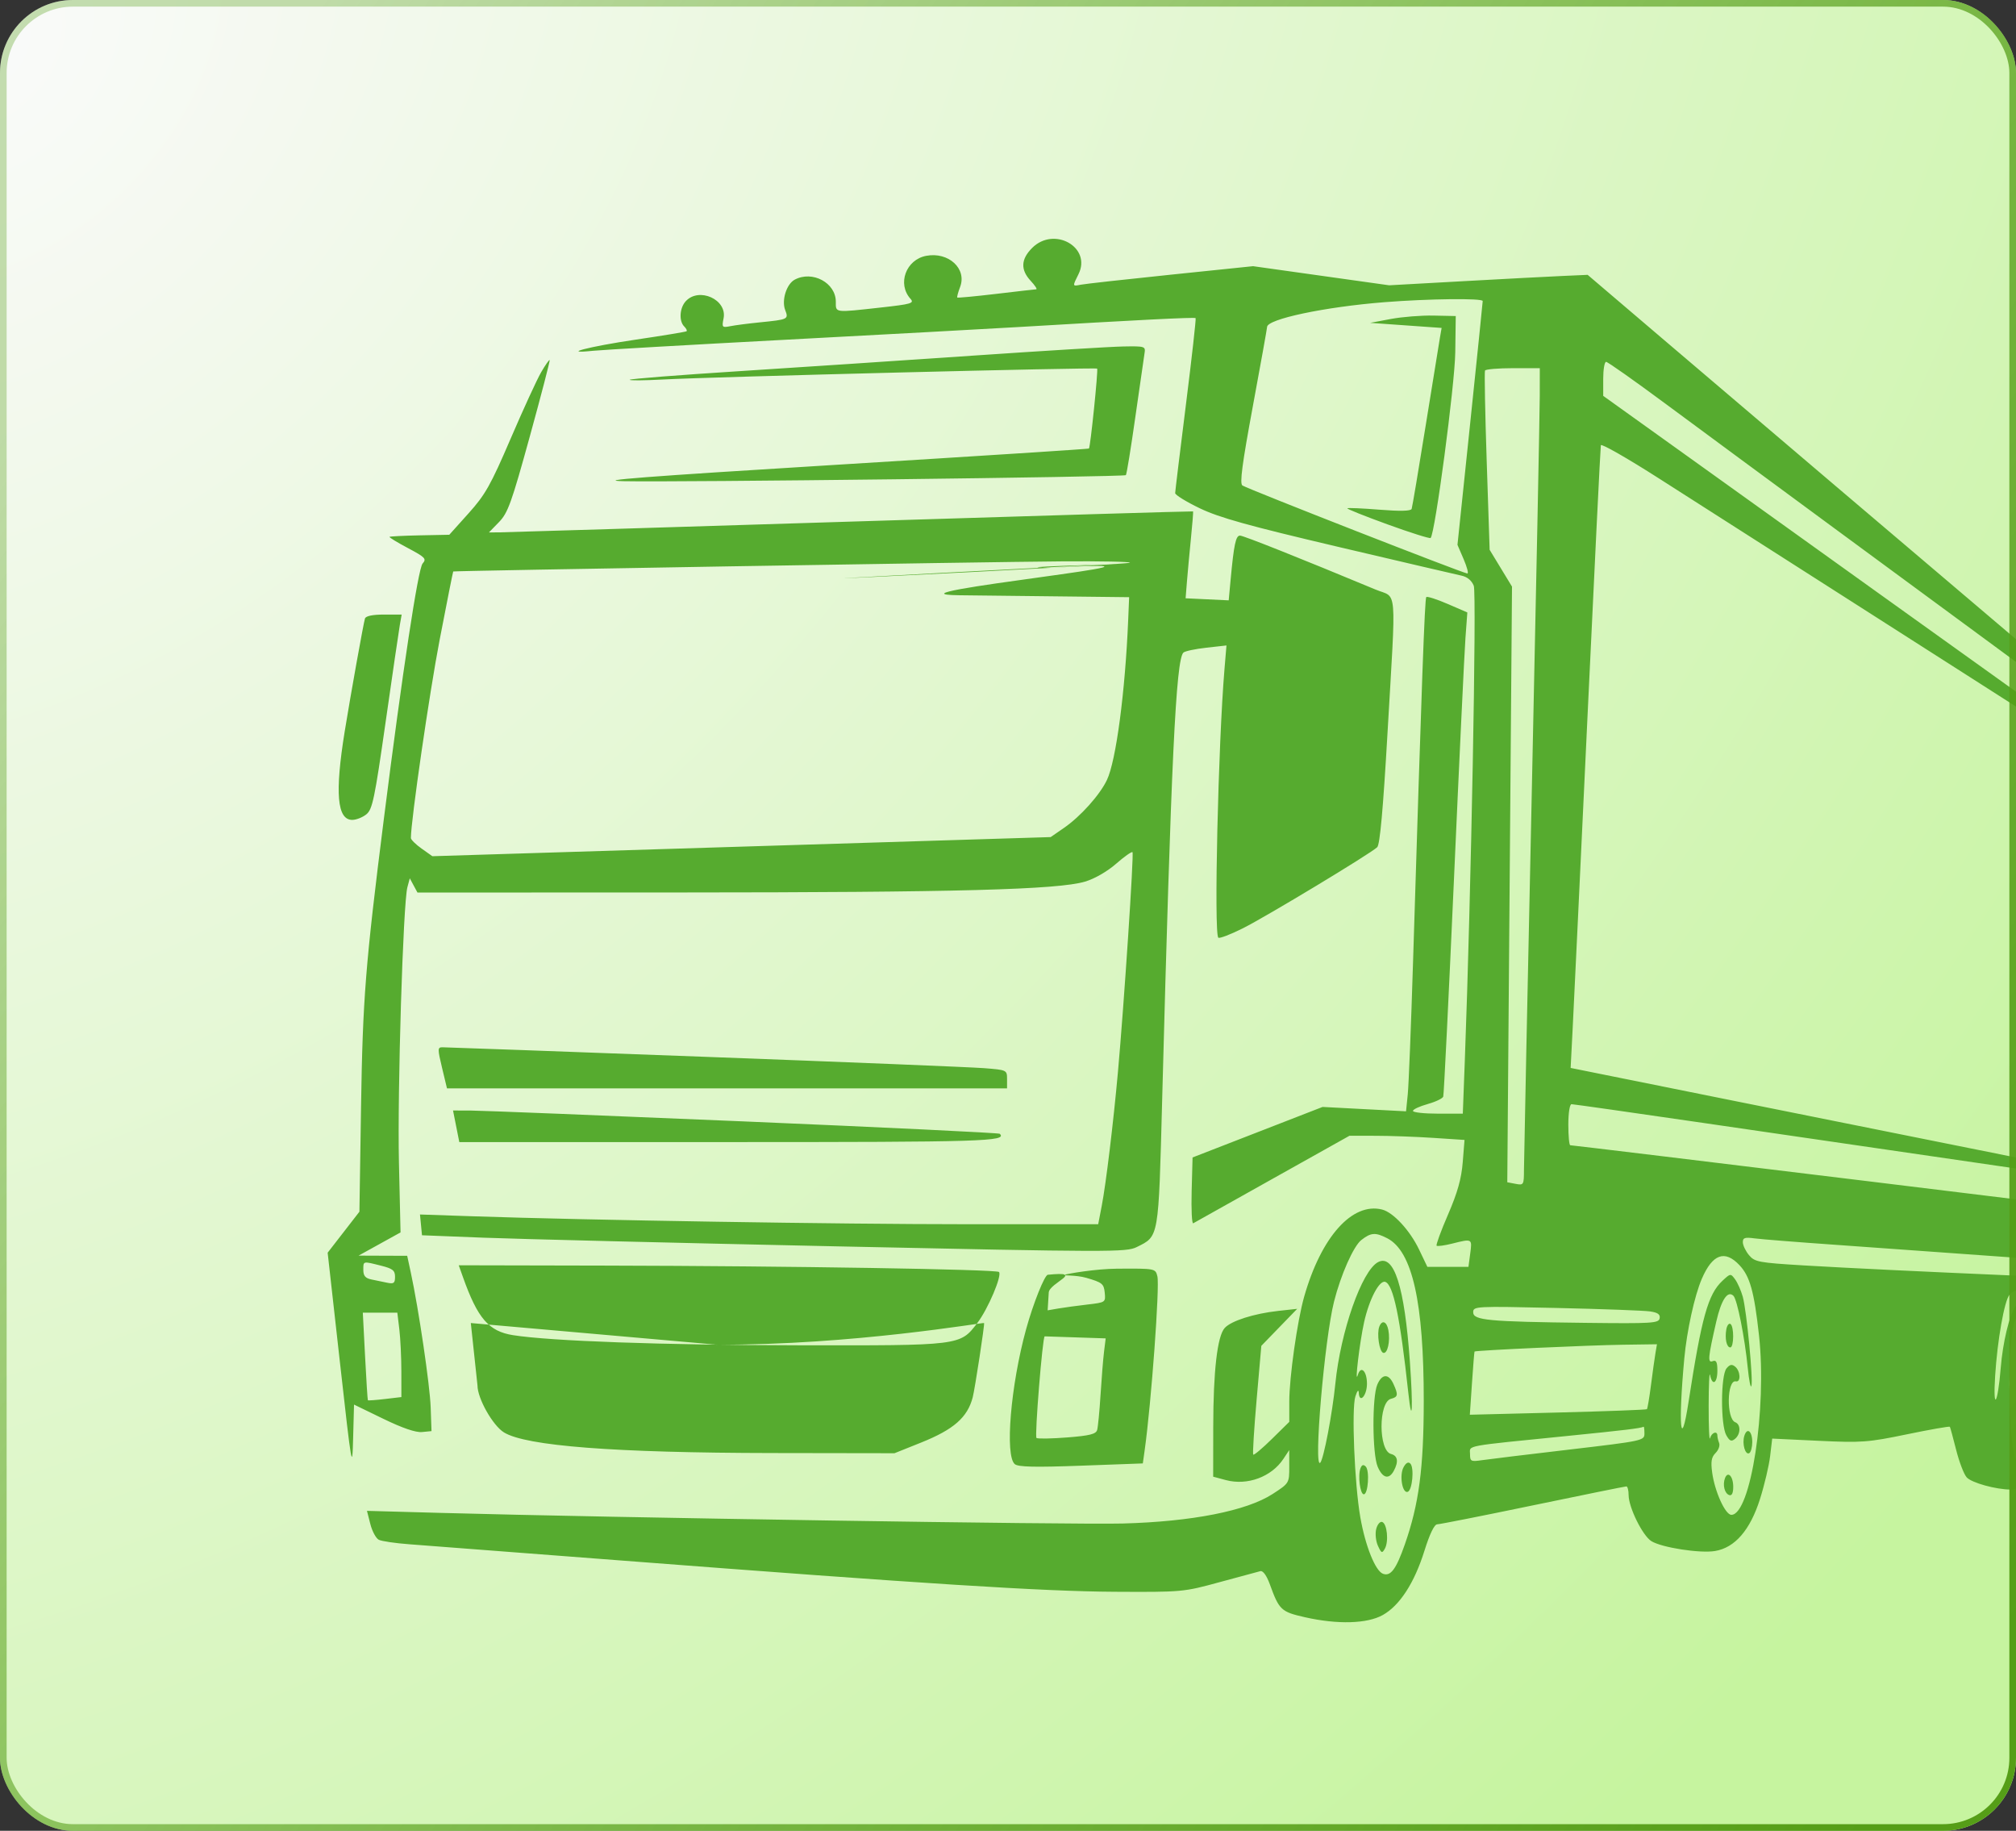 <?xml version="1.0" encoding="UTF-8"?> <svg xmlns="http://www.w3.org/2000/svg" width="304" height="276" viewBox="0 0 304 276" fill="none"><rect x="0" y="0" width="304" height="276" fill="#333333" stroke="none"/> <g clip-path="url(#clip0_454_132)"> <rect width="304" height="276" rx="11" fill="url(#paint0_radial_454_132)"></rect> <path fill-rule="evenodd" clip-rule="evenodd" d="M155.646 37.371C153.938 39.072 153.866 40.667 155.421 42.339C156.066 43.031 156.442 43.605 156.258 43.613C156.073 43.621 153.348 43.933 150.201 44.306C147.055 44.678 144.423 44.925 144.352 44.855C144.281 44.784 144.473 44.066 144.78 43.258C145.824 40.502 143.035 37.937 139.678 38.565C136.61 39.137 135.266 42.804 137.299 45.052C137.897 45.713 137.421 45.852 132.816 46.361C125.754 47.143 126.036 47.18 126.036 45.482C126.036 42.631 122.505 40.739 119.838 42.16C118.603 42.819 117.835 45.253 118.398 46.729C118.935 48.135 118.875 48.165 114.56 48.598C112.85 48.769 110.86 49.027 110.137 49.171C108.891 49.418 108.837 49.356 109.11 47.993C109.68 45.157 105.392 43.227 103.397 45.422C102.475 46.437 102.358 48.4 103.171 49.21C103.482 49.52 103.644 49.847 103.53 49.938C103.416 50.029 99.987 50.594 95.911 51.196C88.807 52.242 84.299 53.419 89.455 52.88C90.77 52.743 103.896 51.991 118.624 51.209C133.352 50.428 148.952 49.577 153.292 49.319C171.365 48.243 180.144 47.8 180.291 47.957C180.377 48.048 179.721 53.908 178.832 60.98C177.943 68.052 177.213 74.063 177.208 74.338C177.204 74.613 178.869 75.64 180.907 76.62C183.841 78.032 188.197 79.246 201.827 82.45C211.295 84.675 219.65 86.625 220.393 86.782C221.255 86.964 221.924 87.518 222.237 88.31C222.688 89.45 221.828 134.957 220.884 159.913L220.582 167.889H216.823C214.756 167.889 213.064 167.703 213.064 167.475C213.064 167.247 214.052 166.785 215.259 166.449C216.467 166.112 217.535 165.602 217.633 165.315C217.732 165.029 218.461 150.222 219.255 132.412C220.048 114.601 220.825 98.296 220.981 96.179L221.265 92.328L218.295 91.045C216.661 90.339 215.212 89.874 215.075 90.011C214.841 90.243 214.391 102.637 213.078 145.031C212.782 154.591 212.424 163.566 212.282 164.975L212.023 167.537L205.73 167.207L199.436 166.877L189.633 170.685L179.831 174.492L179.694 179.563C179.62 182.351 179.727 184.535 179.933 184.415C180.14 184.295 185.524 181.278 191.899 177.71L203.488 171.223L207.44 171.225C209.612 171.227 213.517 171.368 216.116 171.54L220.841 171.851L220.57 175.228C220.372 177.702 219.78 179.803 218.357 183.09C217.288 185.558 216.513 187.674 216.633 187.794C216.754 187.914 217.817 187.771 218.996 187.475C222.01 186.719 222.004 186.716 221.703 188.962L221.432 190.986H218.335H215.239L213.984 188.366C212.599 185.474 210.09 182.763 208.408 182.343C203.904 181.217 199.218 186.465 196.652 195.51C195.619 199.152 194.415 207.648 194.415 211.302V214.352L191.797 216.928C190.357 218.344 189.09 219.408 188.981 219.292C188.872 219.177 189.102 215.439 189.492 210.986L190.2 202.891L192.905 200.101L195.61 197.312L192.741 197.627C189.084 198.03 185.657 199.123 184.68 200.197C183.565 201.425 182.959 206.649 182.948 215.135L182.939 222.617L184.851 223.13C188.08 223.995 191.728 222.654 193.524 219.941L194.409 218.606L194.412 221.101C194.415 223.588 194.406 223.602 191.905 225.226C187.985 227.771 179.717 229.4 169.311 229.676C161.841 229.874 92.418 228.794 66.418 228.075L55.336 227.768L55.842 229.751C56.119 230.842 56.696 231.912 57.121 232.129C57.547 232.346 59.617 232.651 61.721 232.806C63.825 232.962 78.135 234.058 93.52 235.242C139.453 238.778 157.274 239.908 168.115 239.968C178.261 240.024 178.469 240.005 183.904 238.519C186.934 237.691 189.704 236.943 190.059 236.857C190.456 236.762 191.007 237.531 191.485 238.845C192.892 242.72 193.182 242.992 196.777 243.806C201.698 244.921 206.165 244.793 208.521 243.47C211.076 242.035 213.278 238.638 214.796 233.787C215.592 231.244 216.292 229.797 216.724 229.797C217.097 229.797 223.591 228.511 231.157 226.939C238.721 225.368 245.061 224.082 245.246 224.082C245.429 224.082 245.582 224.671 245.585 225.392C245.591 227.252 247.687 231.5 249.008 232.329C250.558 233.303 256.356 234.204 258.623 233.822C261.619 233.318 263.91 230.67 265.392 225.999C266.065 223.877 266.755 220.956 266.926 219.508L267.237 216.875L274.231 217.207C280.737 217.515 281.667 217.447 287.569 216.226C291.058 215.504 293.964 214.994 294.027 215.093C294.089 215.191 294.516 216.761 294.976 218.581C295.436 220.401 296.151 222.263 296.565 222.719C297.314 223.543 300.988 224.558 303.223 224.558C304.394 224.558 305.976 223.354 306.428 222.118C306.619 221.593 306.792 221.581 307.3 222.058C308.123 222.831 311.783 222.829 312.427 222.055C312.701 221.727 313.078 220.855 313.263 220.12L313.6 218.781L314.143 219.865C314.758 221.093 317.517 221.877 318.807 221.19C319.701 220.713 320.456 218.745 320.94 215.629L321.254 213.606H324.478H327.703L327.986 211.344C328.142 210.1 328.414 206.467 328.592 203.271L328.915 197.461L325.621 197.293C323.112 197.165 323.552 197.102 327.467 197.032C333.018 196.931 333.038 196.919 332.306 194.2C332.031 193.174 331.802 193.128 326.952 193.128C321.736 193.128 284.969 191.548 271.978 190.766C265.203 190.358 264.597 190.245 263.746 189.227C263.24 188.623 262.819 187.751 262.81 187.289C262.797 186.593 263.098 186.491 264.587 186.692C265.574 186.824 271.007 187.256 276.661 187.651C282.316 188.046 295.657 189.002 306.308 189.775C316.959 190.548 326.642 191.239 327.826 191.311L329.978 191.442L329.816 189.842C329.664 188.347 329.732 188.262 330.845 188.54L332.035 188.837L332.307 183.482C332.609 177.543 333.053 130.62 332.787 132.888C332.694 133.674 332.188 143.745 331.662 155.27C331.137 166.794 330.571 177.996 330.404 180.163L330.102 184.102L328.605 183.851C327.116 183.601 237.344 172.651 236.787 172.651C236.626 172.651 236.494 171.259 236.494 169.556C236.494 167.792 236.702 166.461 236.977 166.461C237.242 166.461 246.226 167.739 256.941 169.301C267.656 170.863 287.578 173.767 301.214 175.754C314.849 177.741 326.201 179.302 326.44 179.223C326.678 179.144 317.566 177.215 306.19 174.938C294.815 172.661 274.558 168.592 261.174 165.897L236.842 160.997L237.149 155.038C237.318 151.761 238.317 130.757 239.369 108.363C240.421 85.969 241.334 67.411 241.398 67.122C241.463 66.833 245.402 69.083 250.152 72.122C259.454 78.074 276.101 88.706 297.462 102.339C304.826 107.038 314.078 112.953 318.023 115.483C327.587 121.615 328.143 121.956 327.587 121.352C327.178 120.908 314.538 111.8 285.507 91.031C281.826 88.397 276.419 84.523 273.494 82.421C270.568 80.32 262.23 74.343 254.964 69.14L241.754 59.679V57.115C241.754 55.705 241.95 54.551 242.19 54.551C242.43 54.551 246.465 57.395 251.156 60.872C255.848 64.347 267.325 72.811 276.661 79.679C285.998 86.547 302.244 98.499 312.763 106.238C323.283 113.977 331.132 119.603 330.203 118.741C329.276 117.878 319.93 109.887 309.436 100.982C284.641 79.941 266.405 64.442 251.46 51.706L239.409 41.435L235.68 41.6C233.63 41.69 226.895 42.045 220.715 42.387L209.478 43.01L199.216 41.569L188.955 40.128L176.503 41.415C169.654 42.122 163.567 42.799 162.975 42.92C161.698 43.181 161.7 43.19 162.625 41.344C164.655 37.291 158.974 34.057 155.646 37.371ZM223.583 45.384C223.582 45.581 222.726 53.93 221.68 63.939L219.777 82.137L220.707 84.297C221.219 85.486 221.472 86.457 221.27 86.457C220.714 86.457 188.321 73.787 187.351 73.19C186.915 72.922 187.3 69.998 188.921 61.245C190.102 54.87 191.068 49.493 191.068 49.297C191.068 48.105 199.756 46.269 208.76 45.557C215.398 45.032 223.584 44.937 223.583 45.384ZM209.717 48.089L206.608 48.672L211.998 49.054L217.387 49.437L217.129 50.923C216.987 51.74 216.01 57.766 214.958 64.314C213.906 70.862 212.966 76.442 212.869 76.716C212.75 77.049 211.158 77.089 208.014 76.838C205.441 76.631 203.26 76.537 203.168 76.629C203.076 76.72 205.814 77.816 209.252 79.063C212.689 80.31 215.604 81.229 215.729 81.104C216.402 80.434 219.378 58.024 219.445 53.123L219.519 47.646L216.172 47.576C214.331 47.537 211.426 47.768 209.717 48.089ZM146.597 53.621C135.946 54.35 120.026 55.408 111.22 55.972C102.413 56.536 95.097 57.11 94.962 57.248C94.826 57.386 97.082 57.37 99.975 57.212C107.329 56.812 165.265 55.358 165.443 55.569C165.62 55.779 164.419 67.452 164.204 67.621C164.12 67.687 146.944 68.791 126.036 70.075C97.004 71.858 89.452 72.441 94.078 72.542C102.064 72.718 169.498 71.905 169.774 71.631C169.892 71.513 170.534 67.569 171.202 62.865C171.869 58.161 172.494 53.831 172.59 53.242C172.758 52.21 172.638 52.173 169.364 52.233C167.494 52.267 157.249 52.892 146.597 53.621ZM81.593 56.131C80.959 57.227 78.889 61.734 76.994 66.146C73.988 73.144 73.176 74.582 70.649 77.393L67.751 80.617L63.315 80.706C60.875 80.755 58.815 80.859 58.737 80.936C58.66 81.014 59.906 81.772 61.507 82.622C64.134 84.017 64.35 84.244 63.725 84.955C63.047 85.727 60.701 101.179 57.894 123.364C55.105 145.407 54.694 150.586 54.443 166.827L54.198 182.67L51.803 185.76L49.408 188.85L51.261 205.395C53.053 221.393 53.118 221.771 53.249 216.843L53.385 211.748L57.792 213.887C60.682 215.289 62.693 215.978 63.634 215.887L65.069 215.748L64.944 212.177C64.826 208.817 63.137 197.359 61.942 191.819L61.403 189.319L57.737 189.305L54.07 189.291L57.235 187.542L60.399 185.792L60.158 175.293C59.912 164.574 60.785 136.146 61.435 133.742L61.794 132.412L62.372 133.483L62.95 134.555L102.502 134.544C144.277 134.533 159.534 134.124 163.622 132.906C165.069 132.474 166.976 131.377 168.305 130.212C169.539 129.131 170.65 128.348 170.774 128.472C171.003 128.7 169.497 151.407 168.573 161.665C167.887 169.288 166.764 178.548 166.13 181.818L165.6 184.557H145.664C126.604 184.557 88.427 183.943 71.373 183.363L63.331 183.09L63.483 184.657L63.634 186.223L72.958 186.589C78.087 186.791 101.963 187.376 126.017 187.89C167.535 188.778 169.835 188.784 171.413 188.001C174.783 186.328 174.69 186.864 175.249 165.746C176.6 114.676 177.324 99.436 178.452 98.379C178.684 98.161 180.24 97.831 181.909 97.645L184.943 97.306L184.649 100.811C183.694 112.197 183.036 140.684 183.713 141.358C183.876 141.52 185.543 140.884 187.419 139.944C190.968 138.166 206.646 128.704 207.677 127.719C208.084 127.329 208.566 121.982 209.228 110.497C210.539 87.771 210.744 90.258 207.445 88.886C195.972 84.115 187.501 80.743 186.984 80.743C186.347 80.743 186.062 82.088 185.568 87.41L185.281 90.505L182.032 90.35L178.782 90.195L178.979 87.731C179.087 86.376 179.358 83.445 179.581 81.219C179.804 78.993 179.952 77.138 179.909 77.096C179.866 77.055 156.699 77.745 128.427 78.631C100.155 79.516 76.281 80.247 75.375 80.254L73.727 80.267L75.247 78.705C76.586 77.329 77.138 75.795 79.896 65.781C81.618 59.532 82.963 54.356 82.886 54.279C82.808 54.202 82.227 55.035 81.593 56.131ZM232.186 59.671C232.183 61.963 231.648 88.588 230.996 118.84C230.345 149.091 229.81 174.937 229.806 176.276C229.8 178.646 229.766 178.704 228.544 178.471L227.289 178.232L227.645 133.333L228.001 88.434L226.315 85.66L224.629 82.886L224.186 69.552C223.942 62.218 223.827 56.057 223.93 55.861C224.034 55.665 225.934 55.504 228.155 55.504H232.191L232.186 59.671ZM170.384 84.833C170.229 84.987 152.925 85.947 131.931 86.965C110.937 87.984 169.226 84.926 168.305 85.019C167.385 85.111 150.661 85.518 158.551 85.598C186.611 84.028 130.614 89.578 144.685 89.738L170.267 90.029L170.128 93.362C169.672 104.309 168.296 114.694 166.919 117.583C165.84 119.849 162.941 123.083 160.448 124.804L158.434 126.194L111.816 127.636L65.198 129.078L63.579 127.931C62.689 127.3 61.96 126.581 61.96 126.335C61.96 123.707 64.756 104.439 66.297 96.445C67.381 90.821 68.301 86.19 68.342 86.153C68.464 86.044 148.906 84.707 160.186 84.627C165.95 84.586 170.539 84.679 170.384 84.833ZM55.035 93.243C54.827 93.859 52.861 104.812 51.979 110.268C50.479 119.546 50.826 123.602 53.119 123.602C53.716 123.602 54.67 123.225 55.242 122.765C56.163 122.022 56.491 120.451 58.152 108.835C59.181 101.635 60.146 95.047 60.296 94.196L60.569 92.648H57.903C56.195 92.648 55.163 92.862 55.035 93.243ZM106.192 159.315C127.494 160.108 146.484 160.88 148.391 161.03C151.838 161.302 151.857 161.311 151.857 162.692V164.08H109.631H67.403L66.66 160.984C65.978 158.148 65.981 157.888 66.688 157.881C67.112 157.877 84.889 158.522 106.192 159.315ZM112.097 169.055C133.229 169.95 150.626 170.79 150.758 170.921C151.908 172.067 148.37 172.175 109.813 172.175H69.26L68.787 169.794L68.314 167.413L70.995 167.42C72.469 167.424 90.965 168.16 112.097 169.055ZM327.737 179.644C328.081 179.781 328.494 179.764 328.653 179.606C328.811 179.448 328.529 179.336 328.025 179.356C327.468 179.379 327.355 179.492 327.737 179.644ZM209.191 186.675C212.973 188.623 214.705 196.349 214.693 211.224C214.685 221.357 213.969 226.756 211.826 232.867C210.52 236.588 209.692 237.691 208.534 237.249C207.388 236.811 205.884 233.058 205.13 228.753C204.253 223.752 203.787 212.337 204.385 210.51C204.669 209.641 204.869 209.423 204.894 209.954C204.975 211.673 206.13 210.411 206.13 208.605C206.13 206.693 205.202 205.79 204.756 207.27C204.233 209.008 205.029 202.316 205.703 199.301C206.475 195.853 207.999 192.955 208.886 193.249C210.107 193.655 211.13 198.57 212.363 209.955C212.941 215.288 213.099 212.242 212.604 205.301C211.792 193.918 210.213 188.987 207.793 190.277C205.355 191.577 202.15 200.707 201.36 208.605C200.91 213.105 199.596 219.987 199.086 220.511C198.044 221.582 199.724 201.93 201.163 196.224C202.181 192.19 204.098 187.866 205.279 186.94C206.73 185.804 207.409 185.758 209.191 186.675ZM262.303 190.734C263.88 192.415 264.517 194.706 265.246 201.309C266.462 212.335 263.994 228.368 261.081 228.368C260.168 228.368 258.582 224.884 258.187 222.009C257.957 220.337 258.072 219.669 258.696 219.048C259.139 218.606 259.382 217.933 259.236 217.553C259.089 217.172 258.969 216.664 258.969 216.424C258.969 215.646 258.089 215.961 257.864 216.82C257.744 217.278 257.649 215.082 257.655 211.939C257.66 208.796 257.757 206.707 257.872 207.296C258.2 208.993 258.969 208.541 258.969 206.65C258.969 205.336 258.804 204.995 258.268 205.2C257.477 205.502 257.549 204.709 258.808 199.22C259.56 195.939 260.528 194.491 261.394 195.353C261.964 195.921 263.1 201.644 263.552 206.224C263.732 208.058 263.977 209.288 264.096 208.957C264.396 208.122 263.379 197.546 262.8 195.488C262.538 194.559 262.018 193.38 261.642 192.868C260.97 191.954 260.937 191.958 259.729 193.088C257.559 195.119 256.603 198.535 254.62 211.359C253.438 218.999 253.044 214.947 253.981 204.796C254.367 200.614 255.528 195.329 256.617 192.801C258.23 189.051 260.091 188.375 262.303 190.734ZM57.445 190.804C59.22 191.249 59.569 191.525 59.569 192.48C59.569 193.448 59.386 193.585 58.374 193.376C57.717 193.24 56.641 193.017 55.983 192.881C55.096 192.698 54.788 192.329 54.788 191.453C54.788 190.085 54.682 190.111 57.445 190.804ZM69.811 192.533C72.026 198.766 73.701 200.706 77.366 201.283C83.055 202.179 99.783 202.774 120.298 202.809C144.908 202.852 144.759 202.87 147.372 199.454C148.986 197.343 151.144 192.259 150.639 191.756C150.243 191.361 119.046 190.854 91.509 190.795L69.175 190.747L69.811 192.533ZM160.568 192.176C160.129 192.352 162.201 192.173 163.812 192.64C166.203 193.335 166.455 193.538 166.587 194.875C166.731 196.335 166.712 196.348 163.957 196.667C162.431 196.844 160.461 197.112 159.58 197.263L157.978 197.538L158.145 194.857C158.237 193.381 163.812 191.588 158.013 192.176C157.53 192.177 155.802 196.496 154.735 200.367C152.401 208.842 151.51 219.473 153.028 220.729C153.548 221.158 156.049 221.216 163.026 220.959L172.33 220.617L172.605 218.659C173.607 211.524 174.897 193.879 174.525 192.405C174.228 191.226 174.217 191.224 168.422 191.261C165.229 191.282 160.963 192.017 160.568 192.176ZM305.735 196.343C307.363 199.923 306.602 220.749 304.842 220.749C303.719 220.749 303.24 218.198 303.051 211.204C302.856 203.95 303.451 198.367 304.42 198.367C304.832 198.367 305.018 198.915 305.551 201.7C305.676 202.355 305.695 201.628 305.593 200.085C305.391 197.049 304.68 195.731 303.896 196.942C302.967 198.376 302.007 202.412 301.701 206.173C301.244 211.788 300.508 212.865 300.854 207.415C301.193 202.056 302.237 196.14 303.007 195.216C303.943 194.092 304.888 194.483 305.735 196.343ZM313.525 200.04C314.362 205.891 313.514 219.082 312.3 219.082C312.067 219.082 311.693 218.439 311.469 217.653C310.939 215.795 310.816 204.564 311.29 201.343C311.678 198.703 312.498 197.936 312.562 200.153C312.583 200.873 312.712 201.183 312.85 200.841C313.19 199.996 312.58 196.938 312.072 196.938C311.317 196.938 310.622 199.876 310.118 205.194C309.844 208.094 309.496 210.584 309.344 210.727C308.929 211.12 309.662 201.25 310.206 199.141C310.467 198.126 310.889 196.75 311.144 196.082C311.912 194.071 312.908 195.726 313.525 200.04ZM319.8 196.581C320.236 197.342 320.414 200.071 320.414 205.986C320.414 214.308 320.051 217.891 319.206 217.891C318.375 217.891 318.038 215.299 318.031 208.843C318.023 201.926 318.504 198.179 319.249 199.352C319.571 199.858 319.684 199.703 319.69 198.752C319.694 198.047 319.513 197.358 319.289 197.219C318.507 196.738 317.745 199.476 317.269 204.479C317.005 207.25 316.691 209.615 316.57 209.735C316.204 210.1 316.329 206.472 316.834 202.082C317.553 195.832 318.434 194.199 319.8 196.581ZM248.837 197.704C250.003 197.881 250.379 198.158 250.262 198.751C250.116 199.485 249.119 199.545 239.114 199.426C224.385 199.251 222.149 199.041 222.149 197.833C222.149 196.921 222.452 196.905 234.701 197.181C241.605 197.336 247.966 197.572 248.837 197.704ZM60.216 200.391C60.382 201.766 60.52 204.629 60.522 206.753L60.526 210.615L58.044 210.908C56.678 211.069 55.522 211.153 55.474 211.094C55.426 211.034 55.235 208.04 55.049 204.438L54.711 197.891H57.312H59.914L60.216 200.391ZM207.994 199.988C207.587 201.046 207.988 203.752 208.581 203.946C209.226 204.156 209.674 202.17 209.356 200.51C209.105 199.205 208.4 198.935 207.994 199.988ZM260.32 200.396C260.068 201.792 260.359 203.129 260.916 203.129C261.482 203.129 261.5 199.938 260.936 199.591C260.703 199.448 260.426 199.81 260.32 200.396ZM166.484 203.758C166.348 204.852 166.111 207.784 165.955 210.272C165.799 212.76 165.569 215.149 165.442 215.58C165.262 216.198 164.307 216.436 160.958 216.699C158.618 216.884 156.52 216.922 156.296 216.784C155.991 216.597 157.213 201.462 157.533 201.462C157.566 201.462 159.649 201.531 162.162 201.615L166.73 201.767L166.484 203.758ZM249.636 203.962C249.512 204.683 249.21 206.847 248.963 208.771C248.716 210.696 248.437 212.347 248.344 212.44C248.25 212.534 242.203 212.761 234.907 212.945L221.641 213.279L221.961 208.562C222.137 205.966 222.311 203.801 222.349 203.75C222.473 203.578 239.527 202.797 244.731 202.725L249.859 202.653L249.636 203.962ZM305.923 204.796C305.933 205.581 306.04 205.845 306.161 205.382C306.283 204.919 306.275 204.276 306.144 203.953C306.013 203.631 305.914 204.01 305.923 204.796ZM260.348 206.29C259.466 207.35 259.443 214.847 260.317 216.375C260.824 217.26 261.083 217.366 261.632 216.911C262.498 216.196 262.518 214.737 261.667 214.412C260.309 213.893 260.397 207.958 261.758 208.248C262.534 208.414 262.459 206.697 261.662 206.039C261.162 205.625 260.853 205.685 260.348 206.29ZM72.002 208.869C72.002 210.824 74.304 214.902 75.995 215.943C79.326 217.993 92.643 219.017 116.472 219.053L134.882 219.082L138.905 217.47C143.824 215.498 145.892 213.684 146.682 210.644C147.003 209.409 148.514 199.576 148.391 199.454C148.267 199.33 128.641 202.799 108.068 202.717L70.995 199.454L72.002 208.869ZM207.692 208.724C206.891 210.574 206.926 219.179 207.742 221.106C208.482 222.852 209.444 223.099 210.178 221.733C210.924 220.344 210.776 219.458 209.754 219.192C207.854 218.697 207.849 211.373 209.748 210.878C210.822 210.598 210.874 210.281 210.118 208.628C209.394 207.046 208.401 207.086 207.692 208.724ZM247.971 216.118C247.971 217.179 247.722 217.232 236.614 218.534C230.368 219.266 224.451 219.984 223.464 220.13C221.801 220.375 221.671 220.308 221.671 219.208C221.671 217.847 220.458 218.072 236.494 216.462C245.051 215.602 247.339 215.326 247.851 215.089C247.917 215.059 247.971 215.522 247.971 216.118ZM263.036 216.456C262.66 217.635 263.178 219.434 263.785 219.061C264.029 218.911 264.229 218.17 264.229 217.415C264.229 215.749 263.458 215.129 263.036 216.456ZM211.642 221.202C210.991 222.413 211.459 225.169 212.271 224.904C212.972 224.675 213.286 221.255 212.663 220.635C212.359 220.333 212.002 220.531 211.642 221.202ZM205.156 221.338C204.735 222.43 205.094 225.273 205.652 225.273C206.308 225.273 206.553 221.694 205.939 221.082C205.598 220.742 205.355 220.822 205.156 221.338ZM260.12 222.834C259.729 223.848 260.057 225.158 260.762 225.392C261.152 225.521 261.36 225.09 261.36 224.15C261.36 222.561 260.555 221.706 260.12 222.834ZM207.522 230.512C207.347 231.205 207.464 232.341 207.783 233.036C208.301 234.168 208.41 234.213 208.829 233.467C209.439 232.382 209.164 229.686 208.419 229.442C208.1 229.338 207.696 229.82 207.522 230.512Z" fill="#56AB2F"></path> </g> <rect x="0.5" y="0.5" width="303" height="275" rx="10.5" stroke="url(#paint1_linear_454_132)"></rect> <defs> <radialGradient id="paint0_radial_454_132" cx="0" cy="0" r="1" gradientUnits="userSpaceOnUse" gradientTransform="translate(9.53294e-06 4.929) rotate(48.479) scale(362.049 489.581)"> <stop stop-color="#FAFAFA"></stop> <stop offset="1" stop-color="#C6F49F"></stop> </radialGradient> <linearGradient id="paint1_linear_454_132" x1="304" y1="244" x2="22" y2="36" gradientUnits="userSpaceOnUse"> <stop stop-color="#559E17"></stop> <stop offset="1" stop-color="#559E17" stop-opacity="0.33"></stop> </linearGradient> <clipPath id="clip0_454_132"> <rect width="304" height="276" rx="11" fill="white"></rect> </clipPath> </defs> </svg> 